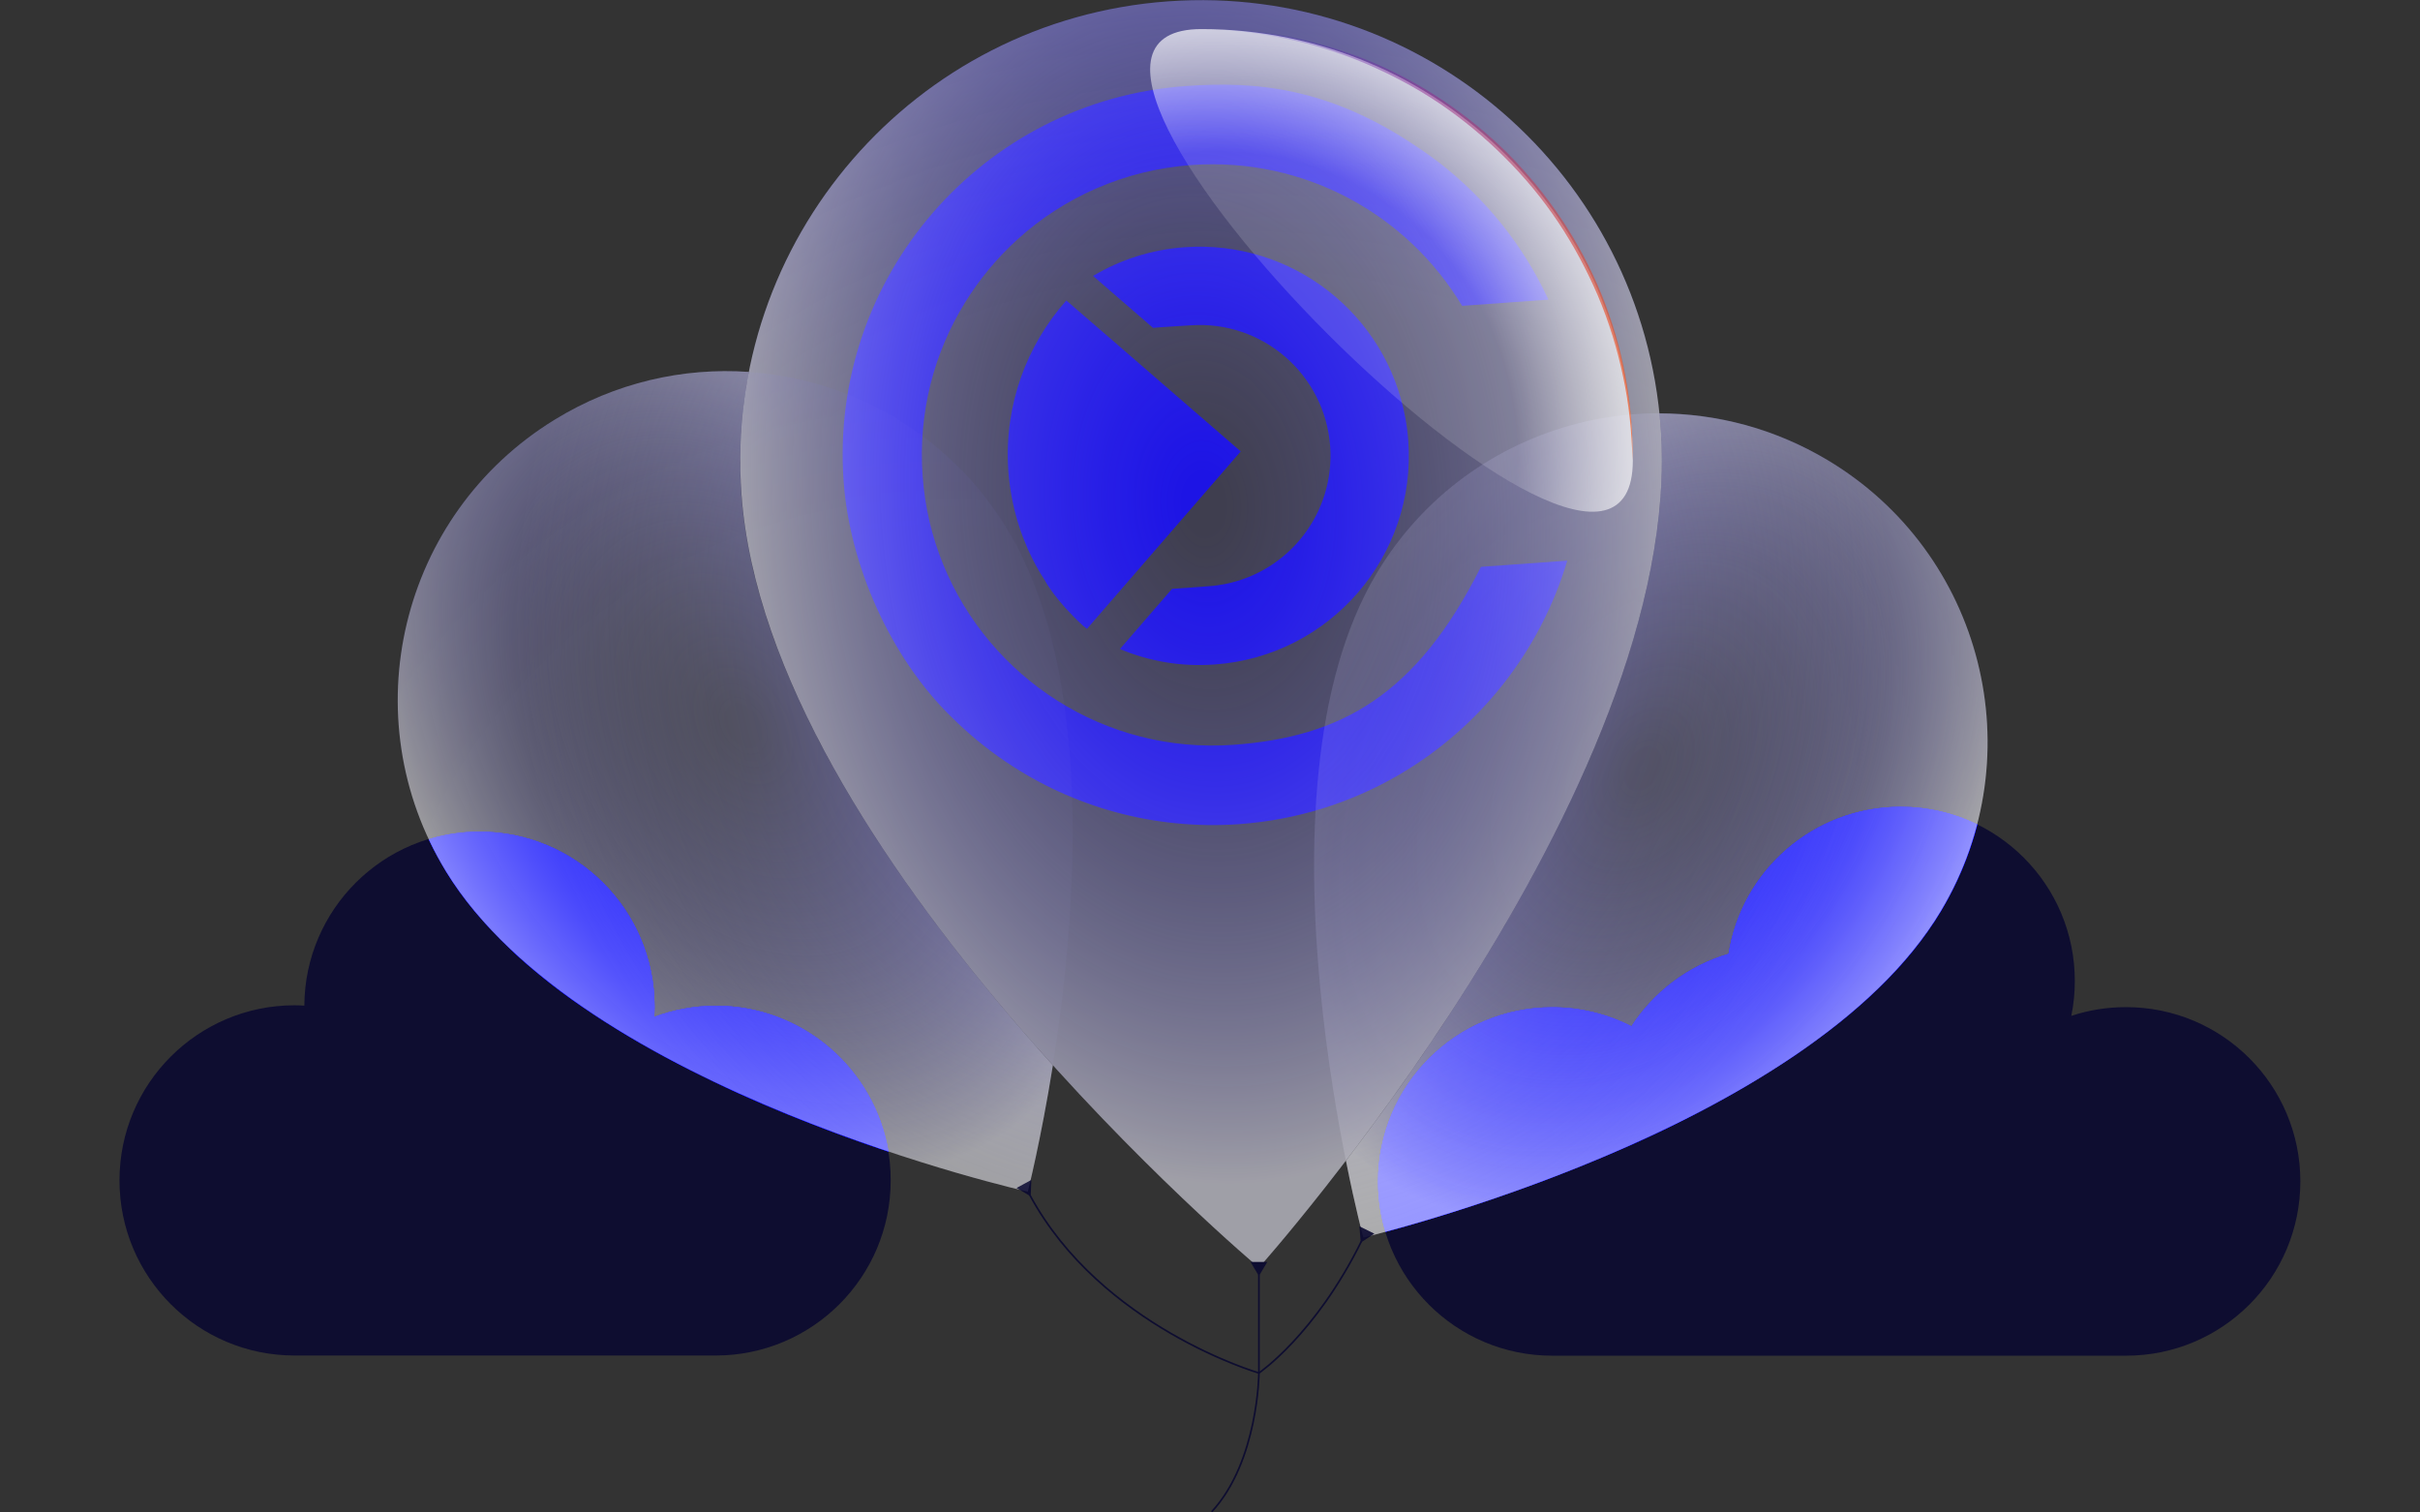 <?xml version="1.0" encoding="utf-8"?>
<!-- Generator: Adobe Illustrator 27.6.1, SVG Export Plug-In . SVG Version: 6.00 Build 0)  -->
<svg version="1.1" xmlns="http://www.w3.org/2000/svg" xmlns:xlink="http://www.w3.org/1999/xlink" x="0px" y="0px"
	 viewBox="0 0 1440 900" style="enable-background:new 0 0 1440 900;" xml:space="preserve">
<rect x="0" y="0" width="1440" height="900" fill="#333333" stroke="none"/>
<style type="text/css">
	.st0{display:none;}
	.st1{display:inline;fill:#0E0D30;}
	.st2{display:inline;}
	.st3{fill:#0000FF;}
	.st4{fill:#0E0D30;}
	.st5{fill:url(#SVGID_1_);}
	.st6{fill:url(#SVGID_00000025418829324257276140000011184098245308830626_);}
	.st7{fill:url(#SVGID_00000039828894357502900390000004081979139319902594_);}
	.st8{fill:#0B01E3;}
	.st9{display:inline;opacity:0.29;}
	.st10{fill:url(#SVGID_00000137095589679969608380000016017903013569176988_);}
	.st11{fill:url(#SVGID_00000146497964864393164160000014695275181408827289_);}
	.st12{fill:url(#SVGID_00000083047773631589758930000014930803321938636949_);}
	.st13{fill:url(#SVGID_00000111911815097788564330000002016750505094901679_);}
	.st14{fill:url(#SVGID_00000075845354910624221480000007764905637519626683_);}
	.st15{fill:url(#SVGID_00000169525197084310525480000001373858531661888959_);}
	.st16{fill:url(#SVGID_00000017517221698414561320000005925139958239544195_);}
	.st17{fill:url(#SVGID_00000003066679696371113090000006602396060272769935_);}
	.st18{fill:url(#SVGID_00000013903720706252309830000000268414063529685142_);}
	.st19{fill:url(#SVGID_00000153706534364787765240000001967815472817136534_);}
	.st20{fill:none;stroke:#0E0D30;stroke-miterlimit:10;}
	.st21{fill:url(#SVGID_00000129923117884232741390000000811633709964301963_);}
	.st22{fill:url(#SVGID_00000161624325164855219460000014877661359882928023_);}
	.st23{fill:url(#SVGID_00000036245481155979983920000016042679003385088689_);}
	.st24{opacity:0.29;}
	.st25{fill:url(#SVGID_00000049187128864654952690000003004884464292401544_);}
	.st26{fill:url(#SVGID_00000014623929290924376100000008350926046171167154_);}
	.st27{fill:url(#SVGID_00000132792034241580867700000006137603084734832804_);}
	.st28{fill:url(#SVGID_00000000939573648006429010000005402329745243569563_);}
	.st29{fill:url(#SVGID_00000088855140624413796380000000924954836339704714_);}
	.st30{fill:url(#SVGID_00000009555589423859797340000014789962892741870525_);}
	.st31{fill:url(#SVGID_00000106136478744629468430000002155883270462139778_);}
	.st32{fill:url(#SVGID_00000017482255676787601360000007797135291762433187_);}
	.st33{fill:url(#SVGID_00000139992824270059216610000004207576328843953305_);}
	.st34{fill:url(#SVGID_00000054976569593130043450000009287325466772143782_);}
	.st35{fill:url(#SVGID_00000144321936737580227240000008456390519902025384_);}
</style>
<g id="Calque_1" class="st0">
	<path class="st1" d="M923.6,806.7c-57.3,0-103.7-46.4-103.7-103.7s46.4-103.7,103.7-103.7c17,0,33,4.1,47.1,11.3
		c13.3-20.5,33.8-36.1,57.8-43.1c7.8-49.6,50.7-87.5,102.4-87.5c57.3,0,103.7,46.4,103.7,103.7c0,7.1-0.7,14.1-2.1,20.8
		c10.2-3.4,21.2-5.2,32.6-5.2c57.3,0,103.7,46.4,103.7,103.7s-46.4,103.7-103.7,103.7H923.6z"/>
	<path class="st1" d="M426,598.4c-12.9,0-25.3,2.4-36.7,6.6c0.1-2,0.2-4,0.2-6c0-57.5-46.6-104.2-104.2-104.2
		c-57.4,0-103.9,46.4-104.2,103.6c-1.9-0.1-3.8-0.2-5.8-0.2c-57.5,0-104.2,46.6-104.2,104.2c0,57.5,46.6,104.2,104.2,104.2
		c35.3,0,236.4,0,250.5,0c57.5,0,104.2-46.6,104.2-104.2C530.2,645.1,483.6,598.4,426,598.4z"/>
	<g class="st2">
		<path class="st3" d="M309.2,569.7c-1.9-1.7-3.8-3.5-5.7-5.3C305.3,566.2,307.2,568,309.2,569.7z"/>
		<path class="st3" d="M309.2,569.7c-1.9-1.7-3.8-3.5-5.7-5.3C305.3,566.2,307.2,568,309.2,569.7z"/>
		<path class="st3" d="M324.2,582.4c-2.1-1.7-4.1-3.3-6.1-5C320.1,579.1,322.1,580.8,324.2,582.4z"/>
		<path class="st3" d="M324.2,582.4c-2.1-1.7-4.1-3.3-6.1-5C320.1,579.1,322.1,580.8,324.2,582.4z"/>
		<path class="st3" d="M346.8,599.2c-7.8-5.4-15.3-10.9-22.6-16.7C331.4,588.2,339,593.8,346.8,599.2z"/>
		<path class="st3" d="M346.8,599.2c-7.8-5.4-15.3-10.9-22.6-16.7C331.4,588.2,339,593.8,346.8,599.2z"/>
		<path class="st3" d="M285.1,545.3c-1.6-1.9-3.2-3.8-4.8-5.7C281.9,541.5,283.4,543.4,285.1,545.3z"/>
		<path class="st3" d="M285.1,545.3c-1.6-1.9-3.2-3.8-4.8-5.7C281.9,541.5,283.4,543.4,285.1,545.3z"/>
		<path class="st3" d="M298,559.1c-1.8-1.8-3.6-3.6-5.3-5.5C294.4,555.5,296.1,557.3,298,559.1z"/>
		<path class="st3" d="M298,559.1c-1.8-1.8-3.6-3.6-5.3-5.5C294.4,555.5,296.1,557.3,298,559.1z"/>
		<path class="st3" d="M436,648.9c-3.7-1.7-7.3-3.4-11-5.2C428.7,645.5,432.3,647.2,436,648.9z"/>
		<path class="st3" d="M436,648.9c-3.7-1.7-7.3-3.4-11-5.2C428.7,645.5,432.3,647.2,436,648.9z"/>
		<path class="st3" d="M475.8,665.9c-13-5.2-26.4-10.9-39.8-17C449.4,655,462.8,660.7,475.8,665.9z"/>
		<path class="st3" d="M475.8,665.9c-13-5.2-26.4-10.9-39.8-17C449.4,655,462.8,660.7,475.8,665.9z"/>
		<path class="st4" d="M255.2,499.4L255.2,499.4c0.3,0.6,0.5,1.1,0.8,1.7C255.7,500.5,255.4,500,255.2,499.4z"/>
		
			<radialGradient id="SVGID_1_" cx="499.991" cy="58.202" r="438.931" gradientTransform="matrix(-0.853 0.522 -0.522 -0.853 1015.729 419.339)" gradientUnits="userSpaceOnUse">
			<stop  offset="0.721" style="stop-color:#8580F1;stop-opacity:0.149"/>
			<stop  offset="1" style="stop-color:#0B01E3;stop-opacity:0.3"/>
		</radialGradient>
		<path class="st5" d="M255.2,499.4L255.2,499.4c0.3,0.6,0.5,1.1,0.8,1.7C255.7,500.5,255.4,500,255.2,499.4z"/>
		<path class="st3" d="M360.3,608.2c-2.3-1.5-4.6-2.9-6.8-4.4C355.8,605.2,358,606.7,360.3,608.2z"/>
		<path class="st3" d="M360.3,608.2c-2.3-1.5-4.6-2.9-6.8-4.4C355.8,605.2,358,606.7,360.3,608.2z"/>
		<path class="st3" d="M414,638.3c-18.3-9.1-36.4-19.2-53.7-30.2C377.6,619.1,395.7,629.2,414,638.3z"/>
		<path class="st3" d="M414,638.3c-18.3-9.1-36.4-19.2-53.7-30.2C377.6,619.1,395.7,629.2,414,638.3z"/>
		<path class="st3" d="M425,643.7c-2.4-1.2-4.9-2.4-7.3-3.6C420.1,641.4,422.5,642.5,425,643.7z"/>
		<path class="st3" d="M425,643.7c-2.4-1.2-4.9-2.4-7.3-3.6C420.1,641.4,422.5,642.5,425,643.7z"/>
		<path class="st3" d="M475.8,665.9c18.6,7.4,36.5,13.9,52.9,19.3c0,0,0,0,0,0C512.4,679.8,494.5,673.3,475.8,665.9z"/>
		<path class="st3" d="M475.8,665.9c18.6,7.4,36.5,13.9,52.9,19.3c0,0,0,0,0,0C512.4,679.8,494.5,673.3,475.8,665.9z"/>
		<path class="st3" d="M265.5,518.7c4.4,7.2,9.3,14.1,14.8,20.9c1.6,1.9,3.1,3.8,4.8,5.7c2.4,2.8,5,5.6,7.6,8.4
			c1.7,1.8,3.5,3.7,5.3,5.5c1.8,1.8,3.6,3.6,5.5,5.4c1.9,1.8,3.8,3.5,5.7,5.3c2.9,2.6,5.9,5.2,8.9,7.7c2,1.7,4.1,3.4,6.1,5
			c7.2,5.8,14.8,11.4,22.6,16.7c2.2,1.5,4.5,3,6.7,4.5c2.3,1.5,4.5,3,6.8,4.4c17.2,11,35.4,21.1,53.7,30.2c1.2,0.6,2.4,1.2,3.7,1.8
			c2.4,1.2,4.9,2.4,7.3,3.6c3.7,1.8,7.3,3.5,11,5.2c13.4,6.2,26.8,11.8,39.8,17c18.6,7.4,36.5,13.9,52.9,19.3
			c-8.3-49.3-51.1-86.8-102.7-86.8c-12.9,0-25.3,2.4-36.7,6.6c0.1-2,0.2-4,0.2-6c0-57.5-46.6-104.2-104.2-104.2
			c-10.5,0-20.7,1.6-30.2,4.5c0.3,0.6,0.5,1.1,0.8,1.7C258.8,507.1,262,512.9,265.5,518.7z"/>
		<path class="st3" d="M265.5,518.7c4.4,7.2,9.3,14.1,14.8,20.9c1.6,1.9,3.1,3.8,4.8,5.7c2.4,2.8,5,5.6,7.6,8.4
			c1.7,1.8,3.5,3.7,5.3,5.5c1.8,1.8,3.6,3.6,5.5,5.4c1.9,1.8,3.8,3.5,5.7,5.3c2.9,2.6,5.9,5.2,8.9,7.7c2,1.7,4.1,3.4,6.1,5
			c7.2,5.8,14.8,11.4,22.6,16.7c2.2,1.5,4.5,3,6.7,4.5c2.3,1.5,4.5,3,6.8,4.4c17.2,11,35.4,21.1,53.7,30.2c1.2,0.6,2.4,1.2,3.7,1.8
			c2.4,1.2,4.9,2.4,7.3,3.6c3.7,1.8,7.3,3.5,11,5.2c13.4,6.2,26.8,11.8,39.8,17c18.6,7.4,36.5,13.9,52.9,19.3
			c-8.3-49.3-51.1-86.8-102.7-86.8c-12.9,0-25.3,2.4-36.7,6.6c0.1-2,0.2-4,0.2-6c0-57.5-46.6-104.2-104.2-104.2
			c-10.5,0-20.7,1.6-30.2,4.5c0.3,0.6,0.5,1.1,0.8,1.7C258.8,507.1,262,512.9,265.5,518.7z"/>
		<path class="st3" d="M265.5,518.7c4.4,7.2,9.3,14.1,14.8,20.9c1.6,1.9,3.1,3.8,4.8,5.7c2.4,2.8,5,5.6,7.6,8.4
			c1.7,1.8,3.5,3.7,5.3,5.5c1.8,1.8,3.6,3.6,5.5,5.4c1.9,1.8,3.8,3.5,5.7,5.3c2.9,2.6,5.9,5.2,8.9,7.7c2,1.7,4.1,3.4,6.1,5
			c7.2,5.8,14.8,11.4,22.6,16.7c2.2,1.5,4.5,3,6.7,4.5c2.3,1.5,4.5,3,6.8,4.4c17.2,11,35.4,21.1,53.7,30.2c1.2,0.6,2.4,1.2,3.7,1.8
			c2.4,1.2,4.9,2.4,7.3,3.6c3.7,1.8,7.3,3.5,11,5.2c13.4,6.2,26.8,11.8,39.8,17c18.6,7.4,36.5,13.9,52.9,19.3
			c-8.3-49.3-51.1-86.8-102.7-86.8c-12.9,0-25.3,2.4-36.7,6.6c0.1-2,0.2-4,0.2-6c0-57.5-46.6-104.2-104.2-104.2
			c-10.5,0-20.7,1.6-30.2,4.5c0.3,0.6,0.5,1.1,0.8,1.7C258.8,507.1,262,512.9,265.5,518.7z"/>
		<path class="st3" d="M905.6,707.3c-9.7,3.5-19,6.7-27.7,9.6C886.6,714,895.9,710.8,905.6,707.3z"/>
		<path class="st3" d="M905.6,707.3c-9.7,3.5-19,6.7-27.7,9.6C886.6,714,895.9,710.8,905.6,707.3z"/>
		<path class="st3" d="M929,698.5c-8,3.1-15.8,6-23.4,8.8C913.2,704.6,921,701.7,929,698.5z"/>
		<path class="st3" d="M929,698.5c-8,3.1-15.8,6-23.4,8.8C913.2,704.6,921,701.7,929,698.5z"/>
		<path class="st3" d="M971.6,680.7c-13.3,6-26.4,11.4-39.1,16.4C945.2,692.2,958.3,686.7,971.6,680.7z"/>
		<path class="st3" d="M971.6,680.7c-13.3,6-26.4,11.4-39.1,16.4C945.2,692.2,958.3,686.7,971.6,680.7z"/>
		<path class="st3" d="M978.8,677.4c-2.4,1.1-4.8,2.2-7.3,3.3C974,679.7,976.4,678.6,978.8,677.4z"/>
		<path class="st3" d="M978.8,677.4c-2.4,1.1-4.8,2.2-7.3,3.3C974,679.7,976.4,678.6,978.8,677.4z"/>
		<path class="st4" d="M1176.1,492.1c0.1-0.5,0.3-1,0.4-1.5l0,0C1176.4,491,1176.2,491.6,1176.1,492.1z"/>
		
			<radialGradient id="SVGID_00000165947855374300242420000004404577527126378136_" cx="63.445" cy="4.974" r="288.762" gradientTransform="matrix(0.512 -0.859 0.588 0.351 942.237 510.109)" gradientUnits="userSpaceOnUse">
			<stop  offset="4.321660e-02" style="stop-color:#8580F1;stop-opacity:0"/>
			<stop  offset="0.199" style="stop-color:#8985F2;stop-opacity:8.129303e-02"/>
			<stop  offset="0.372" style="stop-color:#9692F3;stop-opacity:0.172"/>
			<stop  offset="0.554" style="stop-color:#ACA8F5;stop-opacity:0.267"/>
			<stop  offset="0.742" style="stop-color:#CAC8F9;stop-opacity:0.365"/>
			<stop  offset="0.933" style="stop-color:#F0EFFD;stop-opacity:0.465"/>
			<stop  offset="1" style="stop-color:#FFFFFF;stop-opacity:0.5"/>
		</radialGradient>
		<path style="fill:url(#SVGID_00000165947855374300242420000004404577527126378136_);" d="M1176.1,492.1c0.1-0.5,0.3-1,0.4-1.5l0,0
			C1176.4,491,1176.2,491.6,1176.1,492.1z"/>
		<path class="st4" d="M1151.2,548c-1.3,2-2.7,4-4.1,6C1148.5,552,1149.9,550,1151.2,548z"/>
		
			<radialGradient id="SVGID_00000144329153382717896710000008734990221076559748_" cx="63.445" cy="4.974" r="288.762" gradientTransform="matrix(0.512 -0.859 0.588 0.351 942.237 510.109)" gradientUnits="userSpaceOnUse">
			<stop  offset="4.321660e-02" style="stop-color:#8580F1;stop-opacity:0"/>
			<stop  offset="0.199" style="stop-color:#8985F2;stop-opacity:8.129303e-02"/>
			<stop  offset="0.372" style="stop-color:#9692F3;stop-opacity:0.172"/>
			<stop  offset="0.554" style="stop-color:#ACA8F5;stop-opacity:0.267"/>
			<stop  offset="0.742" style="stop-color:#CAC8F9;stop-opacity:0.365"/>
			<stop  offset="0.933" style="stop-color:#F0EFFD;stop-opacity:0.465"/>
			<stop  offset="1" style="stop-color:#FFFFFF;stop-opacity:0.5"/>
		</radialGradient>
		<path style="fill:url(#SVGID_00000144329153382717896710000008734990221076559748_);" d="M1151.2,548c-1.3,2-2.7,4-4.1,6
			C1148.5,552,1149.9,550,1151.2,548z"/>
		<path class="st3" d="M824.3,733L824.3,733c11.7-3.1,30.6-8.5,53.6-16.1C854.9,724.5,836.1,729.8,824.3,733z"/>
		<path class="st3" d="M824.3,733L824.3,733c11.7-3.1,30.6-8.5,53.6-16.1C854.9,724.5,836.1,729.8,824.3,733z"/>
		<path class="st3" d="M993.4,670.5c-4.9,2.4-9.7,4.7-14.6,6.9C983.7,675.2,988.6,672.9,993.4,670.5z"/>
		<path class="st3" d="M993.4,670.5c-4.9,2.4-9.7,4.7-14.6,6.9C983.7,675.2,988.6,672.9,993.4,670.5z"/>
		<path class="st3" d="M1097.2,606.3c-3.1,2.5-6.2,5-9.4,7.4C1091,611.3,1094.1,608.8,1097.2,606.3z"/>
		<path class="st3" d="M1097.2,606.3c-3.1,2.5-6.2,5-9.4,7.4C1091,611.3,1094.1,608.8,1097.2,606.3z"/>
		<path class="st3" d="M1112,593.4c-2.9,2.6-5.8,5.2-8.8,7.8C1106.2,598.7,1109.2,596.1,1112,593.4z"/>
		<path class="st3" d="M1112,593.4c-2.9,2.6-5.8,5.2-8.8,7.8C1106.2,598.7,1109.2,596.1,1112,593.4z"/>
		<path class="st3" d="M1084.6,616.2c-7.5,5.6-15.3,11.1-23.3,16.3C1069.3,627.2,1077.1,621.8,1084.6,616.2z"/>
		<path class="st3" d="M1084.6,616.2c-7.5,5.6-15.3,11.1-23.3,16.3C1069.3,627.2,1077.1,621.8,1084.6,616.2z"/>
		<path class="st3" d="M1047.4,641.2c-5.8,3.6-11.8,7-17.7,10.4C1035.7,648.2,1041.6,644.8,1047.4,641.2z"/>
		<path class="st3" d="M1047.4,641.2c-5.8,3.6-11.8,7-17.7,10.4C1035.7,648.2,1041.6,644.8,1047.4,641.2z"/>
		<path class="st3" d="M1026.1,653.6c-9.6,5.3-19.3,10.4-29,15.2C1006.8,664,1016.5,658.9,1026.1,653.6z"/>
		<path class="st3" d="M1026.1,653.6c-9.6,5.3-19.3,10.4-29,15.2C1006.8,664,1016.5,658.9,1026.1,653.6z"/>
		<path class="st3" d="M1061.3,632.4c-4.6,3-9.2,5.9-13.9,8.8C1052.1,638.3,1056.7,635.4,1061.3,632.4z"/>
		<path class="st3" d="M1061.3,632.4c-4.6,3-9.2,5.9-13.9,8.8C1052.1,638.3,1056.7,635.4,1061.3,632.4z"/>
		<path class="st3" d="M1131,480.1c-51.8,0-94.7,37.9-102.4,87.5c-24,7-44.5,22.6-57.8,43.1c-14.1-7.2-30.2-11.3-47.1-11.3
			c-57.3,0-103.7,46.4-103.7,103.7c0,10.4,1.5,20.4,4.4,29.9c11.7-3.1,30.6-8.5,53.6-16.1c8.7-2.9,18-6.1,27.7-9.6
			c7.6-2.7,15.4-5.7,23.4-8.8c1.1-0.4,2.3-0.9,3.4-1.3c12.7-5,25.8-10.5,39.1-16.4c2.4-1.1,4.8-2.2,7.3-3.3
			c4.8-2.2,9.7-4.5,14.6-6.9c1.2-0.6,2.4-1.2,3.6-1.8c9.7-4.8,19.4-9.8,29-15.2c1.2-0.7,2.4-1.3,3.6-2c6-3.4,11.9-6.8,17.7-10.4
			c4.7-2.9,9.3-5.8,13.9-8.8c8-5.2,15.8-10.7,23.3-16.3c1.1-0.8,2.1-1.6,3.2-2.4c3.2-2.4,6.3-4.9,9.4-7.4c2-1.7,4.1-3.4,6.1-5.1
			c3-2.6,5.9-5.2,8.8-7.8c13.4-12.3,25.3-25.4,35.1-39.4c1.4-2,2.8-4,4.1-6c1.3-2,2.6-4.1,3.8-6.1c9.5-15.9,16.5-32.7,21.1-49.8
			c0.1-0.5,0.3-1,0.4-1.5C1162.8,483.8,1147.3,480.1,1131,480.1z"/>
		<path class="st3" d="M1131,480.1c-51.8,0-94.7,37.9-102.4,87.5c-24,7-44.5,22.6-57.8,43.1c-14.1-7.2-30.2-11.3-47.1-11.3
			c-57.3,0-103.7,46.4-103.7,103.7c0,10.4,1.5,20.4,4.4,29.9c11.7-3.1,30.6-8.5,53.6-16.1c8.7-2.9,18-6.1,27.7-9.6
			c7.6-2.7,15.4-5.7,23.4-8.8c1.1-0.4,2.3-0.9,3.4-1.3c12.7-5,25.8-10.5,39.1-16.4c2.4-1.1,4.8-2.2,7.3-3.3
			c4.8-2.2,9.7-4.5,14.6-6.9c1.2-0.6,2.4-1.2,3.6-1.8c9.7-4.8,19.4-9.8,29-15.2c1.2-0.7,2.4-1.3,3.6-2c6-3.4,11.9-6.8,17.7-10.4
			c4.7-2.9,9.3-5.8,13.9-8.8c8-5.2,15.8-10.7,23.3-16.3c1.1-0.8,2.1-1.6,3.2-2.4c3.2-2.4,6.3-4.9,9.4-7.4c2-1.7,4.1-3.4,6.1-5.1
			c3-2.6,5.9-5.2,8.8-7.8c13.4-12.3,25.3-25.4,35.1-39.4c1.4-2,2.8-4,4.1-6c1.3-2,2.6-4.1,3.8-6.1c9.5-15.9,16.5-32.7,21.1-49.8
			c0.1-0.5,0.3-1,0.4-1.5C1162.8,483.8,1147.3,480.1,1131,480.1z"/>
		<path class="st3" d="M1131,480.1c-51.8,0-94.7,37.9-102.4,87.5c-24,7-44.5,22.6-57.8,43.1c-14.1-7.2-30.2-11.3-47.1-11.3
			c-57.3,0-103.7,46.4-103.7,103.7c0,10.4,1.5,20.4,4.4,29.9c11.7-3.1,30.6-8.5,53.6-16.1c8.7-2.9,18-6.1,27.7-9.6
			c7.6-2.7,15.4-5.7,23.4-8.8c1.1-0.4,2.3-0.9,3.4-1.3c12.7-5,25.8-10.5,39.1-16.4c2.4-1.1,4.8-2.2,7.3-3.3
			c4.8-2.2,9.7-4.5,14.6-6.9c1.2-0.6,2.4-1.2,3.6-1.8c9.7-4.8,19.4-9.8,29-15.2c1.2-0.7,2.4-1.3,3.6-2c6-3.4,11.9-6.8,17.7-10.4
			c4.7-2.9,9.3-5.8,13.9-8.8c8-5.2,15.8-10.7,23.3-16.3c1.1-0.8,2.1-1.6,3.2-2.4c3.2-2.4,6.3-4.9,9.4-7.4c2-1.7,4.1-3.4,6.1-5.1
			c3-2.6,5.9-5.2,8.8-7.8c13.4-12.3,25.3-25.4,35.1-39.4c1.4-2,2.8-4,4.1-6c1.3-2,2.6-4.1,3.8-6.1c9.5-15.9,16.5-32.7,21.1-49.8
			c0.1-0.5,0.3-1,0.4-1.5C1162.8,483.8,1147.3,480.1,1131,480.1z"/>
	</g>
	<g class="st2">
		<path class="st8" d="M733.9,443.2c-76.6,5.5-145.1-39.8-172.6-107.2c-6.7-16.4-11-34.2-12.3-52.9c-2.7-37.6,6.8-73.2,25.2-103
			c8.6-14,19.2-26.7,31.3-37.7c27.6-25,63.5-41.3,103.6-44.2c67.3-4.8,128.4,29.6,160.9,83.8l51.4-3.7
			c-14.9-32.3-37.5-60.2-65.1-81.6c0,0,0.1,0,0.1,0.1c-0.2-0.2-0.4-0.3-0.7-0.5c-3.1-2.4-6.3-4.7-9.5-6.9c-1.2-0.8-2.4-1.6-3.6-2.4
			c-52-35.1-95.8-38.8-136.9-35.8C584.5,59.8,493.2,165.2,502,286.5c3.5,49.4,27.6,104.6,64.3,140.3c0,0-0.1-0.1-0.1-0.1
			c10.1,10,21.1,19.1,32.9,27c39.3,26.4,87.4,40.3,138.3,36.7c34.5-2.5,66.6-12.8,94.6-29.1c48.3-28,84.5-73.7,100.6-127.7
			l-51.4,3.7C842.7,413.9,797.8,438.6,733.9,443.2z"/>
		<path class="st8" d="M693.7,394.1c9.4,1.6,19.2,2,29.1,1.3c68.5-4.9,120.1-64.5,115.2-133c-0.3-4.5-0.9-9-1.7-13.4
			C825.2,187.2,769,142.6,705,147.1c-20,1.4-38.5,7.5-54.6,17.1l35.7,30.9c2.4-0.3,22.2-1.5,22.2-1.5c42.9-3.1,80.1,29.2,83.2,72
			c2.8,39.6-24.4,74.3-62.4,81.9c-3.1,0.6-6.4,1.1-9.6,1.3l-22.1,1.6l-31,35.8C675.1,389.9,684.2,392.5,693.7,394.1
			C693.7,394.1,693.7,394.1,693.7,394.1z M710.8,193.5c1.3-0.1,1.6-0.1,4.2-0.2C713.6,193.3,712.2,193.4,710.8,193.5z"/>
		<path class="st8" d="M644.5,372.4c0.7,0.6,1.5,1.2,2.3,1.8l91.5-105.6l-0.6-0.5l-9.6-8.3l-62.8-54.4l-30.8-26.6
			c-23.5,26.5-36.8,61.8-34.6,99.8c0,0.6,0.1,1.2,0.1,1.8c0.5,6.4,1.4,12.7,2.7,18.8c2,9.5,5,18.6,8.8,27.3
			c3,6.7,6.4,13.1,10.4,19.1l0,0C621.8,345.6,628,357.2,644.5,372.4z"/>
	</g>
	<g class="st9">
		
			<radialGradient id="SVGID_00000084515467024900144090000014242514840887568314_" cx="499.991" cy="58.202" r="438.931" gradientTransform="matrix(-0.853 0.522 -0.522 -0.853 1015.729 419.339)" gradientUnits="userSpaceOnUse">
			<stop  offset="0.721" style="stop-color:#8580F1;stop-opacity:0.149"/>
			<stop  offset="1" style="stop-color:#0B01E3;stop-opacity:0.3"/>
		</radialGradient>
		<path style="fill:url(#SVGID_00000084515467024900144090000014242514840887568314_);" d="M611.6,709.1c0,0,67.7-263.8-12.6-394.8
			c-56.4-92.1-176.9-121-269-64.6s-121,176.9-64.6,269C345.8,649.7,611.6,709.1,611.6,709.1z"/>
		
			<radialGradient id="SVGID_00000054232779669997500350000003062879174764149633_" cx="495.937" cy="288.951" r="288.762" gradientTransform="matrix(-0.522 -0.853 0.584 -0.358 532.31 958.363)" gradientUnits="userSpaceOnUse">
			<stop  offset="4.321660e-02" style="stop-color:#8580F1;stop-opacity:0"/>
			<stop  offset="0.199" style="stop-color:#8985F2;stop-opacity:8.129303e-02"/>
			<stop  offset="0.372" style="stop-color:#9692F3;stop-opacity:0.172"/>
			<stop  offset="0.554" style="stop-color:#ACA8F5;stop-opacity:0.267"/>
			<stop  offset="0.742" style="stop-color:#CAC8F9;stop-opacity:0.365"/>
			<stop  offset="0.933" style="stop-color:#F0EFFD;stop-opacity:0.465"/>
			<stop  offset="1" style="stop-color:#FFFFFF;stop-opacity:0.5"/>
		</radialGradient>
		<path style="fill:url(#SVGID_00000054232779669997500350000003062879174764149633_);" d="M611.6,709.1c0,0,67.7-263.8-12.6-394.8
			c-56.4-92.1-176.9-121-269-64.6c-92.1,56.4-121,176.9-64.6,269C345.8,649.7,611.6,709.1,611.6,709.1z"/>
	</g>
	<g class="st9">
		
			<radialGradient id="SVGID_00000052084062560646483850000015765773885558952851_" cx="67.499" cy="-225.775" r="438.931" gradientTransform="matrix(-0.859 -0.512 0.512 -0.859 1029.608 494.16)" gradientUnits="userSpaceOnUse">
			<stop  offset="0.721" style="stop-color:#8580F1;stop-opacity:0.149"/>
			<stop  offset="1" style="stop-color:#0B01E3;stop-opacity:0.3"/>
		</radialGradient>
		<path style="fill:url(#SVGID_00000052084062560646483850000015765773885558952851_);" d="M811.2,736.3c0,0,265.1-62.5,343.8-194.5
			c55.4-92.8,25-212.8-67.7-268.2c-92.8-55.4-212.8-25-268.2,67.7C740.4,473.3,811.2,736.3,811.2,736.3z"/>
		
			<radialGradient id="SVGID_00000122711958544739342390000017172705274929597375_" cx="63.445" cy="4.974" r="288.762" gradientTransform="matrix(0.512 -0.859 0.588 0.351 942.237 510.109)" gradientUnits="userSpaceOnUse">
			<stop  offset="0" style="stop-color:#8580F1;stop-opacity:0.1"/>
			<stop  offset="0.163" style="stop-color:#8985F2;stop-opacity:0.165"/>
			<stop  offset="0.344" style="stop-color:#9692F3;stop-opacity:0.237"/>
			<stop  offset="0.534" style="stop-color:#ACA8F5;stop-opacity:0.314"/>
			<stop  offset="0.731" style="stop-color:#CAC8F9;stop-opacity:0.392"/>
			<stop  offset="0.93" style="stop-color:#F0EFFD;stop-opacity:0.472"/>
			<stop  offset="1" style="stop-color:#FFFFFF;stop-opacity:0.5"/>
		</radialGradient>
		<path style="fill:url(#SVGID_00000122711958544739342390000017172705274929597375_);" d="M811.2,736.3c0,0,265.1-62.5,343.8-194.5
			c55.4-92.8,25-212.8-67.7-268.2c-92.8-55.4-212.8-25-268.2,67.7C740.4,473.3,811.2,736.3,811.2,736.3z"/>
	</g>
	<g class="st2">
		
			<radialGradient id="SVGID_00000111887950039962014220000017901766039648768411_" cx="202.595" cy="314.194" r="615.346" gradientTransform="matrix(-0.997 7.157301e-02 -7.157301e-02 -0.997 958.579 921.956)" gradientUnits="userSpaceOnUse">
			<stop  offset="0.721" style="stop-color:#8580F1;stop-opacity:0.149"/>
			<stop  offset="1" style="stop-color:#0B01E3;stop-opacity:0.3"/>
		</radialGradient>
		<path style="fill:url(#SVGID_00000111887950039962014220000017901766039648768411_);" d="M749.1,754.3
			c0,0,254.5-284.7,239.1-499.6C977.4,103.7,846.1-10,695.1,0.8S430.3,142.9,441.2,294C456.6,508.8,749.1,754.3,749.1,754.3z"/>
		
			<radialGradient id="SVGID_00000035528180794836585190000013921762882473482908_" cx="196.912" cy="637.686" r="404.82" gradientTransform="matrix(-7.157301e-02 -0.997 0.683 -4.901757e-02 295.018 527.663)" gradientUnits="userSpaceOnUse">
			<stop  offset="4.321660e-02" style="stop-color:#8580F1;stop-opacity:0"/>
			<stop  offset="0.199" style="stop-color:#8985F2;stop-opacity:8.129303e-02"/>
			<stop  offset="0.372" style="stop-color:#9692F3;stop-opacity:0.172"/>
			<stop  offset="0.554" style="stop-color:#ACA8F5;stop-opacity:0.267"/>
			<stop  offset="0.742" style="stop-color:#CAC8F9;stop-opacity:0.365"/>
			<stop  offset="0.933" style="stop-color:#F0EFFD;stop-opacity:0.465"/>
			<stop  offset="1" style="stop-color:#FFFFFF;stop-opacity:0.5"/>
		</radialGradient>
		<path style="fill:url(#SVGID_00000035528180794836585190000013921762882473482908_);" d="M749.1,754.3
			c0,0,254.5-284.7,239.1-499.6C977.4,103.7,846.1-10,695.1,0.8C544,11.7,430.3,142.9,441.2,294
			C456.6,508.8,749.1,754.3,749.1,754.3z"/>
		
			<radialGradient id="SVGID_00000026142013510003661450000009128832186242615991_" cx="552.85" cy="609.857" r="280.616" fx="545.955" fy="683.659" gradientTransform="matrix(-7.157301e-02 -0.997 0.723 -5.188763e-02 174.163 921.089)" gradientUnits="userSpaceOnUse">
			<stop  offset="0" style="stop-color:#FFFFFF;stop-opacity:0.1"/>
			<stop  offset="1" style="stop-color:#FFFFFF;stop-opacity:0.5"/>
		</radialGradient>
		<path style="fill:url(#SVGID_00000026142013510003661450000009128832186242615991_);" d="M725.5,718.4
			c-152.2-127.1-394.3-399.6-210-621.7C616.8-25.4,725.5,718.4,725.5,718.4z"/>
		
			<linearGradient id="SVGID_00000181790655931051320110000000325051383607623599_" gradientUnits="userSpaceOnUse" x1="234.287" y1="259.984" x2="405.992" y2="697.613" gradientTransform="matrix(-0.997 7.157301e-02 -7.157301e-02 -0.997 958.579 921.956)">
			<stop  offset="0" style="stop-color:#0B01E3;stop-opacity:0.7"/>
			<stop  offset="0.117" style="stop-color:#1003DF;stop-opacity:0.712"/>
			<stop  offset="0.249" style="stop-color:#1D08D4;stop-opacity:0.725"/>
			<stop  offset="0.386" style="stop-color:#3311C1;stop-opacity:0.739"/>
			<stop  offset="0.529" style="stop-color:#531DA8;stop-opacity:0.753"/>
			<stop  offset="0.674" style="stop-color:#7B2C86;stop-opacity:0.767"/>
			<stop  offset="0.823" style="stop-color:#AC3F5D;stop-opacity:0.782"/>
			<stop  offset="0.972" style="stop-color:#E5552E;stop-opacity:0.797"/>
			<stop  offset="1" style="stop-color:#F15A24;stop-opacity:0.8"/>
		</linearGradient>
		<path style="fill:url(#SVGID_00000181790655931051320110000000325051383607623599_);" d="M725.5,718.4
			c-152.2-127.1-388.5-400-204.2-622.2c6.2-7.5,2.4-9.4-5.8,0.4C331.2,318.8,573.3,591.3,725.5,718.4z"/>
	</g>
	<g class="st2">
		<g>
			
				<radialGradient id="SVGID_00000052789069856837557890000003654223549421046154_" cx="495.937" cy="288.951" r="288.762" gradientTransform="matrix(-0.522 -0.853 0.584 -0.358 532.31 958.363)" gradientUnits="userSpaceOnUse">
				<stop  offset="4.321660e-02" style="stop-color:#8580F1;stop-opacity:0"/>
				<stop  offset="0.199" style="stop-color:#8985F2;stop-opacity:8.129303e-02"/>
				<stop  offset="0.372" style="stop-color:#9692F3;stop-opacity:0.172"/>
				<stop  offset="0.554" style="stop-color:#ACA8F5;stop-opacity:0.267"/>
				<stop  offset="0.742" style="stop-color:#CAC8F9;stop-opacity:0.365"/>
				<stop  offset="0.933" style="stop-color:#F0EFFD;stop-opacity:0.465"/>
				<stop  offset="1" style="stop-color:#FFFFFF;stop-opacity:0.5"/>
			</radialGradient>
			<path style="fill:url(#SVGID_00000052789069856837557890000003654223549421046154_);" d="M445.6,221.3
				c-39.2-2.7-79.5,6.3-115.5,28.4c-92.1,56.4-121,176.9-64.6,269c80.3,131,346.1,190.4,346.1,190.4s7.7-30.2,14.9-75.2
				c-82.1-91-176.8-220.2-185.4-339.9C439.4,269.1,441,244.7,445.6,221.3z"/>
			
				<radialGradient id="SVGID_00000143593231767396102410000017364459925219250619_" cx="63.445" cy="4.974" r="288.762" gradientTransform="matrix(0.512 -0.859 0.588 0.351 942.237 510.109)" gradientUnits="userSpaceOnUse">
				<stop  offset="4.321660e-02" style="stop-color:#8580F1;stop-opacity:0"/>
				<stop  offset="0.199" style="stop-color:#8985F2;stop-opacity:8.129303e-02"/>
				<stop  offset="0.372" style="stop-color:#9692F3;stop-opacity:0.172"/>
				<stop  offset="0.554" style="stop-color:#ACA8F5;stop-opacity:0.267"/>
				<stop  offset="0.742" style="stop-color:#CAC8F9;stop-opacity:0.365"/>
				<stop  offset="0.933" style="stop-color:#F0EFFD;stop-opacity:0.465"/>
				<stop  offset="1" style="stop-color:#FFFFFF;stop-opacity:0.5"/>
			</radialGradient>
			<path style="fill:url(#SVGID_00000143593231767396102410000017364459925219250619_);" d="M1087.3,273.7
				c-31.4-18.7-65.8-27.6-99.9-27.7c0.3,2.9,0.6,5.8,0.8,8.7c10.9,152.3-113.8,339.8-187.3,436c5.6,28.2,10.3,45.7,10.3,45.7
				s265.1-62.5,343.8-194.5C1210.4,449.1,1180.1,329,1087.3,273.7z"/>
		</g>
	</g>
	<g class="st2">
		<g>
			<path class="st20" d="M612.8,711.1C655.1,789.7,749.1,817,749.1,817s33.6-22.8,61-78.4"/>
			<g>
				<polygon class="st4" points="604.9,706.9 613.3,711.9 613.7,702.1 				"/>
			</g>
			<g>
				<polygon class="st4" points="817.8,734.1 809.7,739.4 808.9,729.7 				"/>
			</g>
		</g>
	</g>
	<g class="st2">
		<g>
			<path class="st20" d="M749.1,758.4V817c0,0-0.3,52.5-28.1,82.6"/>
			<g>
				<polygon class="st4" points="744.1,750.9 749.1,759.3 754.1,750.9 				"/>
			</g>
		</g>
	</g>
</g>
<g id="Calque_1_-_copie">
	<path class="st4" d="M923.6,806.7c-57.3,0-103.7-46.4-103.7-103.7s46.4-103.7,103.7-103.7c17,0,33,4.1,47.1,11.3
		c13.3-20.5,33.8-36.1,57.8-43.1c7.8-49.6,50.7-87.5,102.4-87.5c57.3,0,103.7,46.4,103.7,103.7c0,7.1-0.7,14.1-2.1,20.8
		c10.2-3.4,21.2-5.2,32.6-5.2c57.3,0,103.7,46.4,103.7,103.7s-46.4,103.7-103.7,103.7H923.6z"/>
	<path class="st4" d="M426,598.4c-12.9,0-25.3,2.4-36.7,6.6c0.1-2,0.2-4,0.2-6c0-57.5-46.6-104.2-104.2-104.2
		c-57.4,0-103.9,46.4-104.2,103.6c-1.9-0.1-3.8-0.2-5.8-0.2c-57.5,0-104.2,46.6-104.2,104.2c0,57.5,46.6,104.2,104.2,104.2
		c35.3,0,236.4,0,250.5,0c57.5,0,104.2-46.6,104.2-104.2C530.2,645.1,483.6,598.4,426,598.4z"/>
	<g>
		<path class="st3" d="M309.2,569.7c-1.9-1.7-3.8-3.5-5.7-5.3C305.3,566.2,307.2,568,309.2,569.7z"/>
		<path class="st3" d="M309.2,569.7c-1.9-1.7-3.8-3.5-5.7-5.3C305.3,566.2,307.2,568,309.2,569.7z"/>
		<path class="st3" d="M324.2,582.4c-2.1-1.7-4.1-3.3-6.1-5C320.1,579.1,322.1,580.8,324.2,582.4z"/>
		<path class="st3" d="M324.2,582.4c-2.1-1.7-4.1-3.3-6.1-5C320.1,579.1,322.1,580.8,324.2,582.4z"/>
		<path class="st3" d="M346.8,599.2c-7.8-5.4-15.3-10.9-22.6-16.7C331.4,588.2,339,593.8,346.8,599.2z"/>
		<path class="st3" d="M346.8,599.2c-7.8-5.4-15.3-10.9-22.6-16.7C331.4,588.2,339,593.8,346.8,599.2z"/>
		<path class="st3" d="M285.1,545.3c-1.6-1.9-3.2-3.8-4.8-5.7C281.9,541.5,283.4,543.4,285.1,545.3z"/>
		<path class="st3" d="M285.1,545.3c-1.6-1.9-3.2-3.8-4.8-5.7C281.9,541.5,283.4,543.4,285.1,545.3z"/>
		<path class="st3" d="M298,559.1c-1.8-1.8-3.6-3.6-5.3-5.5C294.4,555.5,296.1,557.3,298,559.1z"/>
		<path class="st3" d="M298,559.1c-1.8-1.8-3.6-3.6-5.3-5.5C294.4,555.5,296.1,557.3,298,559.1z"/>
		<path class="st3" d="M436,648.9c-3.7-1.7-7.3-3.4-11-5.2C428.7,645.5,432.3,647.2,436,648.9z"/>
		<path class="st3" d="M436,648.9c-3.7-1.7-7.3-3.4-11-5.2C428.7,645.5,432.3,647.2,436,648.9z"/>
		<path class="st3" d="M475.8,665.9c-13-5.2-26.4-10.9-39.8-17C449.4,655,462.8,660.7,475.8,665.9z"/>
		<path class="st3" d="M475.8,665.9c-13-5.2-26.4-10.9-39.8-17C449.4,655,462.8,660.7,475.8,665.9z"/>
		<path class="st4" d="M255.2,499.4L255.2,499.4c0.3,0.6,0.5,1.1,0.8,1.7C255.7,500.5,255.4,500,255.2,499.4z"/>
		
			<radialGradient id="SVGID_00000088833294798354201860000005430775516984140426_" cx="499.991" cy="58.202" r="438.931" gradientTransform="matrix(-0.853 0.522 -0.522 -0.853 1015.729 419.339)" gradientUnits="userSpaceOnUse">
			<stop  offset="0.721" style="stop-color:#8580F1;stop-opacity:0.149"/>
			<stop  offset="1" style="stop-color:#0B01E3;stop-opacity:0.3"/>
		</radialGradient>
		<path style="fill:url(#SVGID_00000088833294798354201860000005430775516984140426_);" d="M255.2,499.4L255.2,499.4
			c0.3,0.6,0.5,1.1,0.8,1.7C255.7,500.5,255.4,500,255.2,499.4z"/>
		<path class="st3" d="M360.3,608.2c-2.3-1.5-4.6-2.9-6.8-4.4C355.8,605.2,358,606.7,360.3,608.2z"/>
		<path class="st3" d="M360.3,608.2c-2.3-1.5-4.6-2.9-6.8-4.4C355.8,605.2,358,606.7,360.3,608.2z"/>
		<path class="st3" d="M414,638.3c-18.3-9.1-36.4-19.2-53.7-30.2C377.6,619.1,395.7,629.2,414,638.3z"/>
		<path class="st3" d="M414,638.3c-18.3-9.1-36.4-19.2-53.7-30.2C377.6,619.1,395.7,629.2,414,638.3z"/>
		<path class="st3" d="M425,643.7c-2.4-1.2-4.9-2.4-7.3-3.6C420.1,641.4,422.5,642.5,425,643.7z"/>
		<path class="st3" d="M425,643.7c-2.4-1.2-4.9-2.4-7.3-3.6C420.1,641.4,422.5,642.5,425,643.7z"/>
		<path class="st3" d="M475.8,665.9c18.6,7.4,36.5,13.9,52.9,19.3c0,0,0,0,0,0C512.4,679.8,494.5,673.3,475.8,665.9z"/>
		<path class="st3" d="M475.8,665.9c18.6,7.4,36.5,13.9,52.9,19.3c0,0,0,0,0,0C512.4,679.8,494.5,673.3,475.8,665.9z"/>
		<path class="st3" d="M265.5,518.7c4.4,7.2,9.3,14.1,14.8,20.9c1.6,1.9,3.1,3.8,4.8,5.7c2.4,2.8,5,5.6,7.6,8.4
			c1.7,1.8,3.5,3.7,5.3,5.5c1.8,1.8,3.6,3.6,5.5,5.4c1.9,1.8,3.8,3.5,5.7,5.3c2.9,2.6,5.9,5.2,8.9,7.7c2,1.7,4.1,3.4,6.1,5
			c7.2,5.8,14.8,11.4,22.6,16.7c2.2,1.5,4.5,3,6.7,4.5c2.3,1.5,4.5,3,6.8,4.4c17.2,11,35.4,21.1,53.7,30.2c1.2,0.6,2.4,1.2,3.7,1.8
			c2.4,1.2,4.9,2.4,7.3,3.6c3.7,1.8,7.3,3.5,11,5.2c13.4,6.2,26.8,11.8,39.8,17c18.6,7.4,36.5,13.9,52.9,19.3
			c-8.3-49.3-51.1-86.8-102.7-86.8c-12.9,0-25.3,2.4-36.7,6.6c0.1-2,0.2-4,0.2-6c0-57.5-46.6-104.2-104.2-104.2
			c-10.5,0-20.7,1.6-30.2,4.5c0.3,0.6,0.5,1.1,0.8,1.7C258.8,507.1,262,512.9,265.5,518.7z"/>
		<path class="st3" d="M265.5,518.7c4.4,7.2,9.3,14.1,14.8,20.9c1.6,1.9,3.1,3.8,4.8,5.7c2.4,2.8,5,5.6,7.6,8.4
			c1.7,1.8,3.5,3.7,5.3,5.5c1.8,1.8,3.6,3.6,5.5,5.4c1.9,1.8,3.8,3.5,5.7,5.3c2.9,2.6,5.9,5.2,8.9,7.7c2,1.7,4.1,3.4,6.1,5
			c7.2,5.8,14.8,11.4,22.6,16.7c2.2,1.5,4.5,3,6.7,4.5c2.3,1.5,4.5,3,6.8,4.4c17.2,11,35.4,21.1,53.7,30.2c1.2,0.6,2.4,1.2,3.7,1.8
			c2.4,1.2,4.9,2.4,7.3,3.6c3.7,1.8,7.3,3.5,11,5.2c13.4,6.2,26.8,11.8,39.8,17c18.6,7.4,36.5,13.9,52.9,19.3
			c-8.3-49.3-51.1-86.8-102.7-86.8c-12.9,0-25.3,2.4-36.7,6.6c0.1-2,0.2-4,0.2-6c0-57.5-46.6-104.2-104.2-104.2
			c-10.5,0-20.7,1.6-30.2,4.5c0.3,0.6,0.5,1.1,0.8,1.7C258.8,507.1,262,512.9,265.5,518.7z"/>
		<path class="st3" d="M265.5,518.7c4.4,7.2,9.3,14.1,14.8,20.9c1.6,1.9,3.1,3.8,4.8,5.7c2.4,2.8,5,5.6,7.6,8.4
			c1.7,1.8,3.5,3.7,5.3,5.5c1.8,1.8,3.6,3.6,5.5,5.4c1.9,1.8,3.8,3.5,5.7,5.3c2.9,2.6,5.9,5.2,8.9,7.7c2,1.7,4.1,3.4,6.1,5
			c7.2,5.8,14.8,11.4,22.6,16.7c2.2,1.5,4.5,3,6.7,4.5c2.3,1.5,4.5,3,6.8,4.4c17.2,11,35.4,21.1,53.7,30.2c1.2,0.6,2.4,1.2,3.7,1.8
			c2.4,1.2,4.9,2.4,7.3,3.6c3.7,1.8,7.3,3.5,11,5.2c13.4,6.2,26.8,11.8,39.8,17c18.6,7.4,36.5,13.9,52.9,19.3
			c-8.3-49.3-51.1-86.8-102.7-86.8c-12.9,0-25.3,2.4-36.7,6.6c0.1-2,0.2-4,0.2-6c0-57.5-46.6-104.2-104.2-104.2
			c-10.5,0-20.7,1.6-30.2,4.5c0.3,0.6,0.5,1.1,0.8,1.7C258.8,507.1,262,512.9,265.5,518.7z"/>
		<path class="st3" d="M905.6,707.3c-9.7,3.5-19,6.7-27.7,9.6C886.6,714,895.9,710.8,905.6,707.3z"/>
		<path class="st3" d="M905.6,707.3c-9.7,3.5-19,6.7-27.7,9.6C886.6,714,895.9,710.8,905.6,707.3z"/>
		<path class="st3" d="M929,698.5c-8,3.1-15.8,6-23.4,8.8C913.2,704.6,921,701.7,929,698.5z"/>
		<path class="st3" d="M929,698.5c-8,3.1-15.8,6-23.4,8.8C913.2,704.6,921,701.7,929,698.5z"/>
		<path class="st3" d="M971.6,680.7c-13.3,6-26.4,11.4-39.1,16.4C945.2,692.2,958.3,686.7,971.6,680.7z"/>
		<path class="st3" d="M971.6,680.7c-13.3,6-26.4,11.4-39.1,16.4C945.2,692.2,958.3,686.7,971.6,680.7z"/>
		<path class="st3" d="M978.8,677.4c-2.4,1.1-4.8,2.2-7.3,3.3C974,679.7,976.4,678.6,978.8,677.4z"/>
		<path class="st3" d="M978.8,677.4c-2.4,1.1-4.8,2.2-7.3,3.3C974,679.7,976.4,678.6,978.8,677.4z"/>
		<path class="st4" d="M1176.1,492.1c0.1-0.5,0.3-1,0.4-1.5l0,0C1176.4,491,1176.2,491.6,1176.1,492.1z"/>
		
			<radialGradient id="SVGID_00000155859010215527005570000006338532831464126620_" cx="63.445" cy="4.974" r="288.762" gradientTransform="matrix(0.512 -0.859 0.588 0.351 942.237 510.109)" gradientUnits="userSpaceOnUse">
			<stop  offset="4.321660e-02" style="stop-color:#8580F1;stop-opacity:0"/>
			<stop  offset="0.199" style="stop-color:#8985F2;stop-opacity:8.129303e-02"/>
			<stop  offset="0.372" style="stop-color:#9692F3;stop-opacity:0.172"/>
			<stop  offset="0.554" style="stop-color:#ACA8F5;stop-opacity:0.267"/>
			<stop  offset="0.742" style="stop-color:#CAC8F9;stop-opacity:0.365"/>
			<stop  offset="0.933" style="stop-color:#F0EFFD;stop-opacity:0.465"/>
			<stop  offset="1" style="stop-color:#FFFFFF;stop-opacity:0.5"/>
		</radialGradient>
		<path style="fill:url(#SVGID_00000155859010215527005570000006338532831464126620_);" d="M1176.1,492.1c0.1-0.5,0.3-1,0.4-1.5l0,0
			C1176.4,491,1176.2,491.6,1176.1,492.1z"/>
		<path class="st4" d="M1151.2,548c-1.3,2-2.7,4-4.1,6C1148.5,552,1149.9,550,1151.2,548z"/>
		
			<radialGradient id="SVGID_00000053527030513338268220000005058330021238966952_" cx="63.445" cy="4.974" r="288.762" gradientTransform="matrix(0.512 -0.859 0.588 0.351 942.237 510.109)" gradientUnits="userSpaceOnUse">
			<stop  offset="4.321660e-02" style="stop-color:#8580F1;stop-opacity:0"/>
			<stop  offset="0.199" style="stop-color:#8985F2;stop-opacity:8.129303e-02"/>
			<stop  offset="0.372" style="stop-color:#9692F3;stop-opacity:0.172"/>
			<stop  offset="0.554" style="stop-color:#ACA8F5;stop-opacity:0.267"/>
			<stop  offset="0.742" style="stop-color:#CAC8F9;stop-opacity:0.365"/>
			<stop  offset="0.933" style="stop-color:#F0EFFD;stop-opacity:0.465"/>
			<stop  offset="1" style="stop-color:#FFFFFF;stop-opacity:0.5"/>
		</radialGradient>
		<path style="fill:url(#SVGID_00000053527030513338268220000005058330021238966952_);" d="M1151.2,548c-1.3,2-2.7,4-4.1,6
			C1148.5,552,1149.9,550,1151.2,548z"/>
		<path class="st3" d="M824.3,733L824.3,733c11.7-3.1,30.6-8.5,53.6-16.1C854.9,724.5,836.1,729.8,824.3,733z"/>
		<path class="st3" d="M824.3,733L824.3,733c11.7-3.1,30.6-8.5,53.6-16.1C854.9,724.5,836.1,729.8,824.3,733z"/>
		<path class="st3" d="M993.4,670.5c-4.9,2.4-9.7,4.7-14.6,6.9C983.7,675.2,988.6,672.9,993.4,670.5z"/>
		<path class="st3" d="M993.4,670.5c-4.9,2.4-9.7,4.7-14.6,6.9C983.7,675.2,988.6,672.9,993.4,670.5z"/>
		<path class="st3" d="M1097.2,606.3c-3.1,2.5-6.2,5-9.4,7.4C1091,611.3,1094.1,608.8,1097.2,606.3z"/>
		<path class="st3" d="M1097.2,606.3c-3.1,2.5-6.2,5-9.4,7.4C1091,611.3,1094.1,608.8,1097.2,606.3z"/>
		<path class="st3" d="M1112,593.4c-2.9,2.6-5.8,5.2-8.8,7.8C1106.2,598.7,1109.2,596.1,1112,593.4z"/>
		<path class="st3" d="M1112,593.4c-2.9,2.6-5.8,5.2-8.8,7.8C1106.2,598.7,1109.2,596.1,1112,593.4z"/>
		<path class="st3" d="M1084.6,616.2c-7.5,5.6-15.3,11.1-23.3,16.3C1069.3,627.2,1077.1,621.8,1084.6,616.2z"/>
		<path class="st3" d="M1084.6,616.2c-7.5,5.6-15.3,11.1-23.3,16.3C1069.3,627.2,1077.1,621.8,1084.6,616.2z"/>
		<path class="st3" d="M1047.4,641.2c-5.8,3.6-11.8,7-17.7,10.4C1035.7,648.2,1041.6,644.8,1047.4,641.2z"/>
		<path class="st3" d="M1047.4,641.2c-5.8,3.6-11.8,7-17.7,10.4C1035.7,648.2,1041.6,644.8,1047.4,641.2z"/>
		<path class="st3" d="M1026.1,653.6c-9.6,5.3-19.3,10.4-29,15.2C1006.8,664,1016.5,658.9,1026.1,653.6z"/>
		<path class="st3" d="M1026.1,653.6c-9.6,5.3-19.3,10.4-29,15.2C1006.8,664,1016.5,658.9,1026.1,653.6z"/>
		<path class="st3" d="M1061.3,632.4c-4.6,3-9.2,5.9-13.9,8.8C1052.1,638.3,1056.7,635.4,1061.3,632.4z"/>
		<path class="st3" d="M1061.3,632.4c-4.6,3-9.2,5.9-13.9,8.8C1052.1,638.3,1056.7,635.4,1061.3,632.4z"/>
		<path class="st3" d="M1131,480.1c-51.8,0-94.7,37.9-102.4,87.5c-24,7-44.5,22.6-57.8,43.1c-14.1-7.2-30.2-11.3-47.1-11.3
			c-57.3,0-103.7,46.4-103.7,103.7c0,10.4,1.5,20.4,4.4,29.9c11.7-3.1,30.6-8.5,53.6-16.1c8.7-2.9,18-6.1,27.7-9.6
			c7.6-2.7,15.4-5.7,23.4-8.8c1.1-0.4,2.3-0.9,3.4-1.3c12.7-5,25.8-10.5,39.1-16.4c2.4-1.1,4.8-2.2,7.3-3.3
			c4.8-2.2,9.7-4.5,14.6-6.9c1.2-0.6,2.4-1.2,3.6-1.8c9.7-4.8,19.4-9.8,29-15.2c1.2-0.7,2.4-1.3,3.6-2c6-3.4,11.9-6.8,17.7-10.4
			c4.7-2.9,9.3-5.8,13.9-8.8c8-5.2,15.8-10.7,23.3-16.3c1.1-0.8,2.1-1.6,3.2-2.4c3.2-2.4,6.3-4.9,9.4-7.4c2-1.7,4.1-3.4,6.1-5.1
			c3-2.6,5.9-5.2,8.8-7.8c13.4-12.3,25.3-25.4,35.1-39.4c1.4-2,2.8-4,4.1-6c1.3-2,2.6-4.1,3.8-6.1c9.5-15.9,16.5-32.7,21.1-49.8
			c0.1-0.5,0.3-1,0.4-1.5C1162.8,483.8,1147.3,480.1,1131,480.1z"/>
		<path class="st3" d="M1131,480.1c-51.8,0-94.7,37.9-102.4,87.5c-24,7-44.5,22.6-57.8,43.1c-14.1-7.2-30.2-11.3-47.1-11.3
			c-57.3,0-103.7,46.4-103.7,103.7c0,10.4,1.5,20.4,4.4,29.9c11.7-3.1,30.6-8.5,53.6-16.1c8.7-2.9,18-6.1,27.7-9.6
			c7.6-2.7,15.4-5.7,23.4-8.8c1.1-0.4,2.3-0.9,3.4-1.3c12.7-5,25.8-10.5,39.1-16.4c2.4-1.1,4.8-2.2,7.3-3.3
			c4.8-2.2,9.7-4.5,14.6-6.9c1.2-0.6,2.4-1.2,3.6-1.8c9.7-4.8,19.4-9.8,29-15.2c1.2-0.7,2.4-1.3,3.6-2c6-3.4,11.9-6.8,17.7-10.4
			c4.7-2.9,9.3-5.8,13.9-8.8c8-5.2,15.8-10.7,23.3-16.3c1.1-0.8,2.1-1.6,3.2-2.4c3.2-2.4,6.3-4.9,9.4-7.4c2-1.7,4.1-3.4,6.1-5.1
			c3-2.6,5.9-5.2,8.8-7.8c13.4-12.3,25.3-25.4,35.1-39.4c1.4-2,2.8-4,4.1-6c1.3-2,2.6-4.1,3.8-6.1c9.5-15.9,16.5-32.7,21.1-49.8
			c0.1-0.5,0.3-1,0.4-1.5C1162.8,483.8,1147.3,480.1,1131,480.1z"/>
		<path class="st3" d="M1131,480.1c-51.8,0-94.7,37.9-102.4,87.5c-24,7-44.5,22.6-57.8,43.1c-14.1-7.2-30.2-11.3-47.1-11.3
			c-57.3,0-103.7,46.4-103.7,103.7c0,10.4,1.5,20.4,4.4,29.9c11.7-3.1,30.6-8.5,53.6-16.1c8.7-2.9,18-6.1,27.7-9.6
			c7.6-2.7,15.4-5.7,23.4-8.8c1.1-0.4,2.3-0.9,3.4-1.3c12.7-5,25.8-10.5,39.1-16.4c2.4-1.1,4.8-2.2,7.3-3.3
			c4.8-2.2,9.7-4.5,14.6-6.9c1.2-0.6,2.4-1.2,3.6-1.8c9.7-4.8,19.4-9.8,29-15.2c1.2-0.7,2.4-1.3,3.6-2c6-3.4,11.9-6.8,17.7-10.4
			c4.7-2.9,9.3-5.8,13.9-8.8c8-5.2,15.8-10.7,23.3-16.3c1.1-0.8,2.1-1.6,3.2-2.4c3.2-2.4,6.3-4.9,9.4-7.4c2-1.7,4.1-3.4,6.1-5.1
			c3-2.6,5.9-5.2,8.8-7.8c13.4-12.3,25.3-25.4,35.1-39.4c1.4-2,2.8-4,4.1-6c1.3-2,2.6-4.1,3.8-6.1c9.5-15.9,16.5-32.7,21.1-49.8
			c0.1-0.5,0.3-1,0.4-1.5C1162.8,483.8,1147.3,480.1,1131,480.1z"/>
	</g>
	<g>
		<path class="st8" d="M733.9,443.2c-76.6,5.5-145.1-39.8-172.6-107.2c-6.7-16.4-11-34.2-12.3-52.9c-2.7-37.6,6.8-73.2,25.2-103
			c8.6-14,19.2-26.7,31.3-37.7c27.6-25,63.5-41.3,103.6-44.2c67.3-4.8,128.4,29.6,160.9,83.8l51.4-3.7
			c-14.9-32.3-37.5-60.2-65.1-81.6c0,0,0.1,0,0.1,0.1c-0.2-0.2-0.4-0.3-0.7-0.5c-3.1-2.4-6.3-4.7-9.5-6.9c-1.2-0.8-2.4-1.6-3.6-2.4
			c-52-35.1-95.8-38.8-136.9-35.8C584.5,59.8,493.2,165.2,502,286.5c3.5,49.4,27.6,104.6,64.3,140.3c0,0-0.1-0.1-0.1-0.1
			c10.1,10,21.1,19.1,32.9,27c39.3,26.4,87.4,40.3,138.3,36.7c34.5-2.5,66.6-12.8,94.6-29.1c48.3-28,84.5-73.7,100.6-127.7
			l-51.4,3.7C842.7,413.9,797.8,438.6,733.9,443.2z"/>
		<path class="st8" d="M693.7,394.1c9.4,1.6,19.2,2,29.1,1.3c68.5-4.9,120.1-64.5,115.2-133c-0.3-4.5-0.9-9-1.7-13.4
			C825.2,187.2,769,142.6,705,147.1c-20,1.4-38.5,7.5-54.6,17.1l35.7,30.9c2.4-0.3,22.2-1.5,22.2-1.5c42.9-3.1,80.1,29.2,83.2,72
			c2.8,39.6-24.4,74.3-62.4,81.9c-3.1,0.6-6.4,1.1-9.6,1.3l-22.1,1.6l-31,35.8C675.1,389.9,684.2,392.5,693.7,394.1
			C693.7,394.1,693.7,394.1,693.7,394.1z M710.8,193.5c1.3-0.1,1.6-0.1,4.2-0.2C713.6,193.3,712.2,193.4,710.8,193.5z"/>
		<path class="st8" d="M644.5,372.4c0.7,0.6,1.5,1.2,2.3,1.8l91.5-105.6l-0.6-0.5l-9.6-8.3l-62.8-54.4l-30.8-26.6
			c-23.5,26.5-36.8,61.8-34.6,99.8c0,0.6,0.1,1.2,0.1,1.8c0.5,6.4,1.4,12.7,2.7,18.8c2,9.5,5,18.6,8.8,27.3
			c3,6.7,6.4,13.1,10.4,19.1l0,0C621.8,345.6,628,357.2,644.5,372.4z"/>
	</g>
	<g class="st24">
		
			<radialGradient id="SVGID_00000062903570492049888530000014355944869719228857_" cx="499.991" cy="58.202" r="438.931" gradientTransform="matrix(-0.853 0.522 -0.522 -0.853 1015.729 419.339)" gradientUnits="userSpaceOnUse">
			<stop  offset="0.721" style="stop-color:#8580F1;stop-opacity:0.149"/>
			<stop  offset="1" style="stop-color:#0B01E3;stop-opacity:0.3"/>
		</radialGradient>
		<path style="fill:url(#SVGID_00000062903570492049888530000014355944869719228857_);" d="M611.6,709.1c0,0,67.7-263.8-12.6-394.8
			c-56.4-92.1-176.9-121-269-64.6s-121,176.9-64.6,269C345.8,649.7,611.6,709.1,611.6,709.1z"/>
	</g>
	<g class="st24">
		
			<radialGradient id="SVGID_00000053514284238044755530000018353937441258045603_" cx="67.499" cy="-225.775" r="438.931" gradientTransform="matrix(-0.859 -0.512 0.512 -0.859 1029.608 494.16)" gradientUnits="userSpaceOnUse">
			<stop  offset="0.721" style="stop-color:#8580F1;stop-opacity:0.149"/>
			<stop  offset="1" style="stop-color:#0B01E3;stop-opacity:0.3"/>
		</radialGradient>
		<path style="fill:url(#SVGID_00000053514284238044755530000018353937441258045603_);" d="M811.2,736.3c0,0,265.1-62.5,343.8-194.5
			c55.4-92.8,25-212.8-67.7-268.2c-92.8-55.4-212.8-25-268.2,67.7C740.4,473.3,811.2,736.3,811.2,736.3z"/>
		
			<radialGradient id="SVGID_00000160874798546530548330000004629101494594140840_" cx="63.445" cy="4.974" r="288.762" gradientTransform="matrix(0.512 -0.859 0.588 0.351 942.237 510.109)" gradientUnits="userSpaceOnUse">
			<stop  offset="0" style="stop-color:#8580F1;stop-opacity:0.1"/>
			<stop  offset="0.163" style="stop-color:#8985F2;stop-opacity:0.165"/>
			<stop  offset="0.344" style="stop-color:#9692F3;stop-opacity:0.237"/>
			<stop  offset="0.534" style="stop-color:#ACA8F5;stop-opacity:0.314"/>
			<stop  offset="0.731" style="stop-color:#CAC8F9;stop-opacity:0.392"/>
			<stop  offset="0.93" style="stop-color:#F0EFFD;stop-opacity:0.472"/>
			<stop  offset="1" style="stop-color:#FFFFFF;stop-opacity:0.5"/>
		</radialGradient>
		<path style="fill:url(#SVGID_00000160874798546530548330000004629101494594140840_);" d="M811.2,736.3c0,0,265.1-62.5,343.8-194.5
			c55.4-92.8,25-212.8-67.7-268.2c-92.8-55.4-212.8-25-268.2,67.7C740.4,473.3,811.2,736.3,811.2,736.3z"/>
	</g>
	<g>
		
			<radialGradient id="SVGID_00000034076216298611516910000015233807059610308737_" cx="202.595" cy="314.194" r="615.346" gradientTransform="matrix(-0.997 7.157301e-02 -7.157301e-02 -0.997 958.579 921.956)" gradientUnits="userSpaceOnUse">
			<stop  offset="0.721" style="stop-color:#8580F1;stop-opacity:0.149"/>
			<stop  offset="1" style="stop-color:#0B01E3;stop-opacity:0.3"/>
		</radialGradient>
		<path style="fill:url(#SVGID_00000034076216298611516910000015233807059610308737_);" d="M749.1,754.3
			c0,0,254.5-284.7,239.1-499.6C977.4,103.7,846.1-10,695.1,0.8S430.3,142.9,441.2,294C456.6,508.8,749.1,754.3,749.1,754.3z"/>
		
			<radialGradient id="SVGID_00000003079231962029274150000006297199922460063396_" cx="196.912" cy="637.686" r="404.82" gradientTransform="matrix(-7.157301e-02 -0.997 0.683 -4.901757e-02 295.018 527.663)" gradientUnits="userSpaceOnUse">
			<stop  offset="4.321660e-02" style="stop-color:#8580F1;stop-opacity:0"/>
			<stop  offset="0.199" style="stop-color:#8985F2;stop-opacity:8.129303e-02"/>
			<stop  offset="0.372" style="stop-color:#9692F3;stop-opacity:0.172"/>
			<stop  offset="0.554" style="stop-color:#ACA8F5;stop-opacity:0.267"/>
			<stop  offset="0.742" style="stop-color:#CAC8F9;stop-opacity:0.365"/>
			<stop  offset="0.933" style="stop-color:#F0EFFD;stop-opacity:0.465"/>
			<stop  offset="1" style="stop-color:#FFFFFF;stop-opacity:0.5"/>
		</radialGradient>
		<path style="fill:url(#SVGID_00000003079231962029274150000006297199922460063396_);" d="M749.1,754.3
			c0,0,254.5-284.7,239.1-499.6C977.4,103.7,846.1-10,695.1,0.8C544,11.7,430.3,142.9,441.2,294
			C456.6,508.8,749.1,754.3,749.1,754.3z"/>
	</g>
	<g>
		<g>
			
				<radialGradient id="SVGID_00000170977750090979525400000017010287516677627066_" cx="495.937" cy="288.951" r="288.762" gradientTransform="matrix(-0.522 -0.853 0.584 -0.358 532.31 958.363)" gradientUnits="userSpaceOnUse">
				<stop  offset="4.321660e-02" style="stop-color:#8580F1;stop-opacity:0"/>
				<stop  offset="0.199" style="stop-color:#8985F2;stop-opacity:8.129303e-02"/>
				<stop  offset="0.372" style="stop-color:#9692F3;stop-opacity:0.172"/>
				<stop  offset="0.554" style="stop-color:#ACA8F5;stop-opacity:0.267"/>
				<stop  offset="0.742" style="stop-color:#CAC8F9;stop-opacity:0.365"/>
				<stop  offset="0.933" style="stop-color:#F0EFFD;stop-opacity:0.465"/>
				<stop  offset="1" style="stop-color:#FFFFFF;stop-opacity:0.5"/>
			</radialGradient>
			<path style="fill:url(#SVGID_00000170977750090979525400000017010287516677627066_);" d="M445.6,221.3
				c-39.2-2.7-79.5,6.3-115.5,28.4c-92.1,56.4-121,176.9-64.6,269c80.3,131,346.1,190.4,346.1,190.4s7.7-30.2,14.9-75.2
				c-82.1-91-176.8-220.2-185.4-339.9C439.4,269.1,441,244.7,445.6,221.3z"/>
			
				<radialGradient id="SVGID_00000080891246563811614380000014096838335571014301_" cx="63.445" cy="4.974" r="288.762" gradientTransform="matrix(0.512 -0.859 0.588 0.351 942.237 510.109)" gradientUnits="userSpaceOnUse">
				<stop  offset="4.321660e-02" style="stop-color:#8580F1;stop-opacity:0"/>
				<stop  offset="0.199" style="stop-color:#8985F2;stop-opacity:8.129303e-02"/>
				<stop  offset="0.372" style="stop-color:#9692F3;stop-opacity:0.172"/>
				<stop  offset="0.554" style="stop-color:#ACA8F5;stop-opacity:0.267"/>
				<stop  offset="0.742" style="stop-color:#CAC8F9;stop-opacity:0.365"/>
				<stop  offset="0.933" style="stop-color:#F0EFFD;stop-opacity:0.465"/>
				<stop  offset="1" style="stop-color:#FFFFFF;stop-opacity:0.5"/>
			</radialGradient>
			<path style="fill:url(#SVGID_00000080891246563811614380000014096838335571014301_);" d="M1087.3,273.7
				c-31.4-18.7-65.8-27.6-99.9-27.7c0.3,2.9,0.6,5.8,0.8,8.7c10.9,152.3-113.8,339.8-187.3,436c5.6,28.2,10.3,45.7,10.3,45.7
				s265.1-62.5,343.8-194.5C1210.4,449.1,1180.1,329,1087.3,273.7z"/>
		</g>
	</g>
	<g>
		<g>
			<path class="st20" d="M612.8,711.1C655.1,789.7,749.1,817,749.1,817s33.6-22.8,61-78.4"/>
			<g>
				<polygon class="st4" points="604.9,706.9 613.3,711.9 613.7,702.1 				"/>
			</g>
			<g>
				<polygon class="st4" points="817.8,734.1 809.7,739.4 808.9,729.7 				"/>
			</g>
		</g>
	</g>
	<g>
		<g>
			<path class="st20" d="M749.1,758.4V817c0,0-0.3,52.5-28.1,82.6"/>
			<g>
				<polygon class="st4" points="744.1,750.9 749.1,759.3 754.1,750.9 				"/>
			</g>
		</g>
	</g>
	
		<radialGradient id="SVGID_00000035504363075333250520000003926725814273825470_" cx="724.106" cy="268.851" r="252.246" gradientUnits="userSpaceOnUse">
		<stop  offset="0.251" style="stop-color:#FFFFFF;stop-opacity:0.15"/>
		<stop  offset="0.709" style="stop-color:#FFFFFF;stop-opacity:0.15"/>
		<stop  offset="1" style="stop-color:#FFFFFF;stop-opacity:0.7"/>
	</radialGradient>
	<path style="fill:url(#SVGID_00000035504363075333250520000003926725814273825470_);" d="M971.6,274
		c0-141.8-114.9-256.7-256.7-256.7S971.6,415.8,971.6,274z"/>
	<g>
		
			<linearGradient id="SVGID_00000096040959254890759860000015276865863425837986_" gradientUnits="userSpaceOnUse" x1="714.669" y1="145.625" x2="972.871" y2="145.625">
			<stop  offset="7.899047e-03" style="stop-color:#0B01E3;stop-opacity:0"/>
			<stop  offset="0.521" style="stop-color:#93278F;stop-opacity:0.5"/>
			<stop  offset="1" style="stop-color:#F15A24;stop-opacity:0.7"/>
		</linearGradient>
		<path style="fill:url(#SVGID_00000096040959254890759860000015276865863425837986_);" d="M971.4,274c-0.4-16.8-2.1-33.6-5.6-49.9
			c-3.4-16.4-8.4-32.5-14.9-47.9c-6.6-15.4-14.5-30.2-23.8-44.1c-9.3-13.9-20-26.8-31.9-38.6c-11.8-11.8-24.7-22.5-38.6-31.9
			c-13.9-9.4-28.7-17.2-44.1-23.8c-15.4-6.5-31.5-11.5-47.9-14.9c-16.4-3.5-33.1-5.3-49.9-5.6c16.8-0.3,33.7,1.2,50.2,4.2
			c16.6,3.1,32.8,7.9,48.5,14.2c31.3,12.7,59.9,31.9,83.9,55.7c23.8,24,43,52.6,55.7,83.9c6.3,15.6,11.1,31.9,14.2,48.5
			C970.2,240.3,971.7,257.2,971.4,274z"/>
	</g>
	<g>
		<g>
			
				<radialGradient id="SVGID_00000041265332164313216880000006469157351691543171_" cx="715.698" cy="366.686" r="408.972" gradientUnits="userSpaceOnUse">
				<stop  offset="0.268" style="stop-color:#8580F1;stop-opacity:0.5"/>
				<stop  offset="0.378" style="stop-color:#8A85F2;stop-opacity:0.424"/>
				<stop  offset="0.515" style="stop-color:#9994F3;stop-opacity:0.331"/>
				<stop  offset="0.666" style="stop-color:#B1AEF6;stop-opacity:0.228"/>
				<stop  offset="0.827" style="stop-color:#D2D1FA;stop-opacity:0.118"/>
				<stop  offset="0.994" style="stop-color:#FDFDFF;stop-opacity:4.458964e-03"/>
				<stop  offset="1" style="stop-color:#FFFFFF;stop-opacity:0"/>
			</radialGradient>
			<path style="fill:url(#SVGID_00000041265332164313216880000006469157351691543171_);" d="M445.6,221.3
				c-39.2-2.7-79.5,6.3-115.5,28.4c-92.1,56.4-121,176.9-64.6,269c80.3,131,346.1,190.4,346.1,190.4s7.7-30.2,14.9-75.2
				c-82.1-91-176.8-220.2-185.4-339.9C439.4,269.1,441,244.7,445.6,221.3z"/>
			
				<radialGradient id="SVGID_00000182527144611687461770000000824923652952658332_" cx="715.698" cy="366.686" r="408.972" gradientUnits="userSpaceOnUse">
				<stop  offset="0.268" style="stop-color:#8580F1;stop-opacity:0.5"/>
				<stop  offset="0.378" style="stop-color:#8A85F2;stop-opacity:0.424"/>
				<stop  offset="0.515" style="stop-color:#9994F3;stop-opacity:0.331"/>
				<stop  offset="0.666" style="stop-color:#B1AEF6;stop-opacity:0.228"/>
				<stop  offset="0.827" style="stop-color:#D2D1FA;stop-opacity:0.118"/>
				<stop  offset="0.994" style="stop-color:#FDFDFF;stop-opacity:4.458964e-03"/>
				<stop  offset="1" style="stop-color:#FFFFFF;stop-opacity:0"/>
			</radialGradient>
			<path style="fill:url(#SVGID_00000182527144611687461770000000824923652952658332_);" d="M1087.3,273.7
				c-31.4-18.7-65.8-27.6-99.9-27.7c0.3,2.9,0.6,5.8,0.8,8.7c10.9,152.3-113.8,339.8-187.3,436c5.6,28.2,10.3,45.7,10.3,45.7
				s265.1-62.5,343.8-194.5C1210.4,449.1,1180.1,329,1087.3,273.7z"/>
		</g>
	</g>
</g>
</svg>
